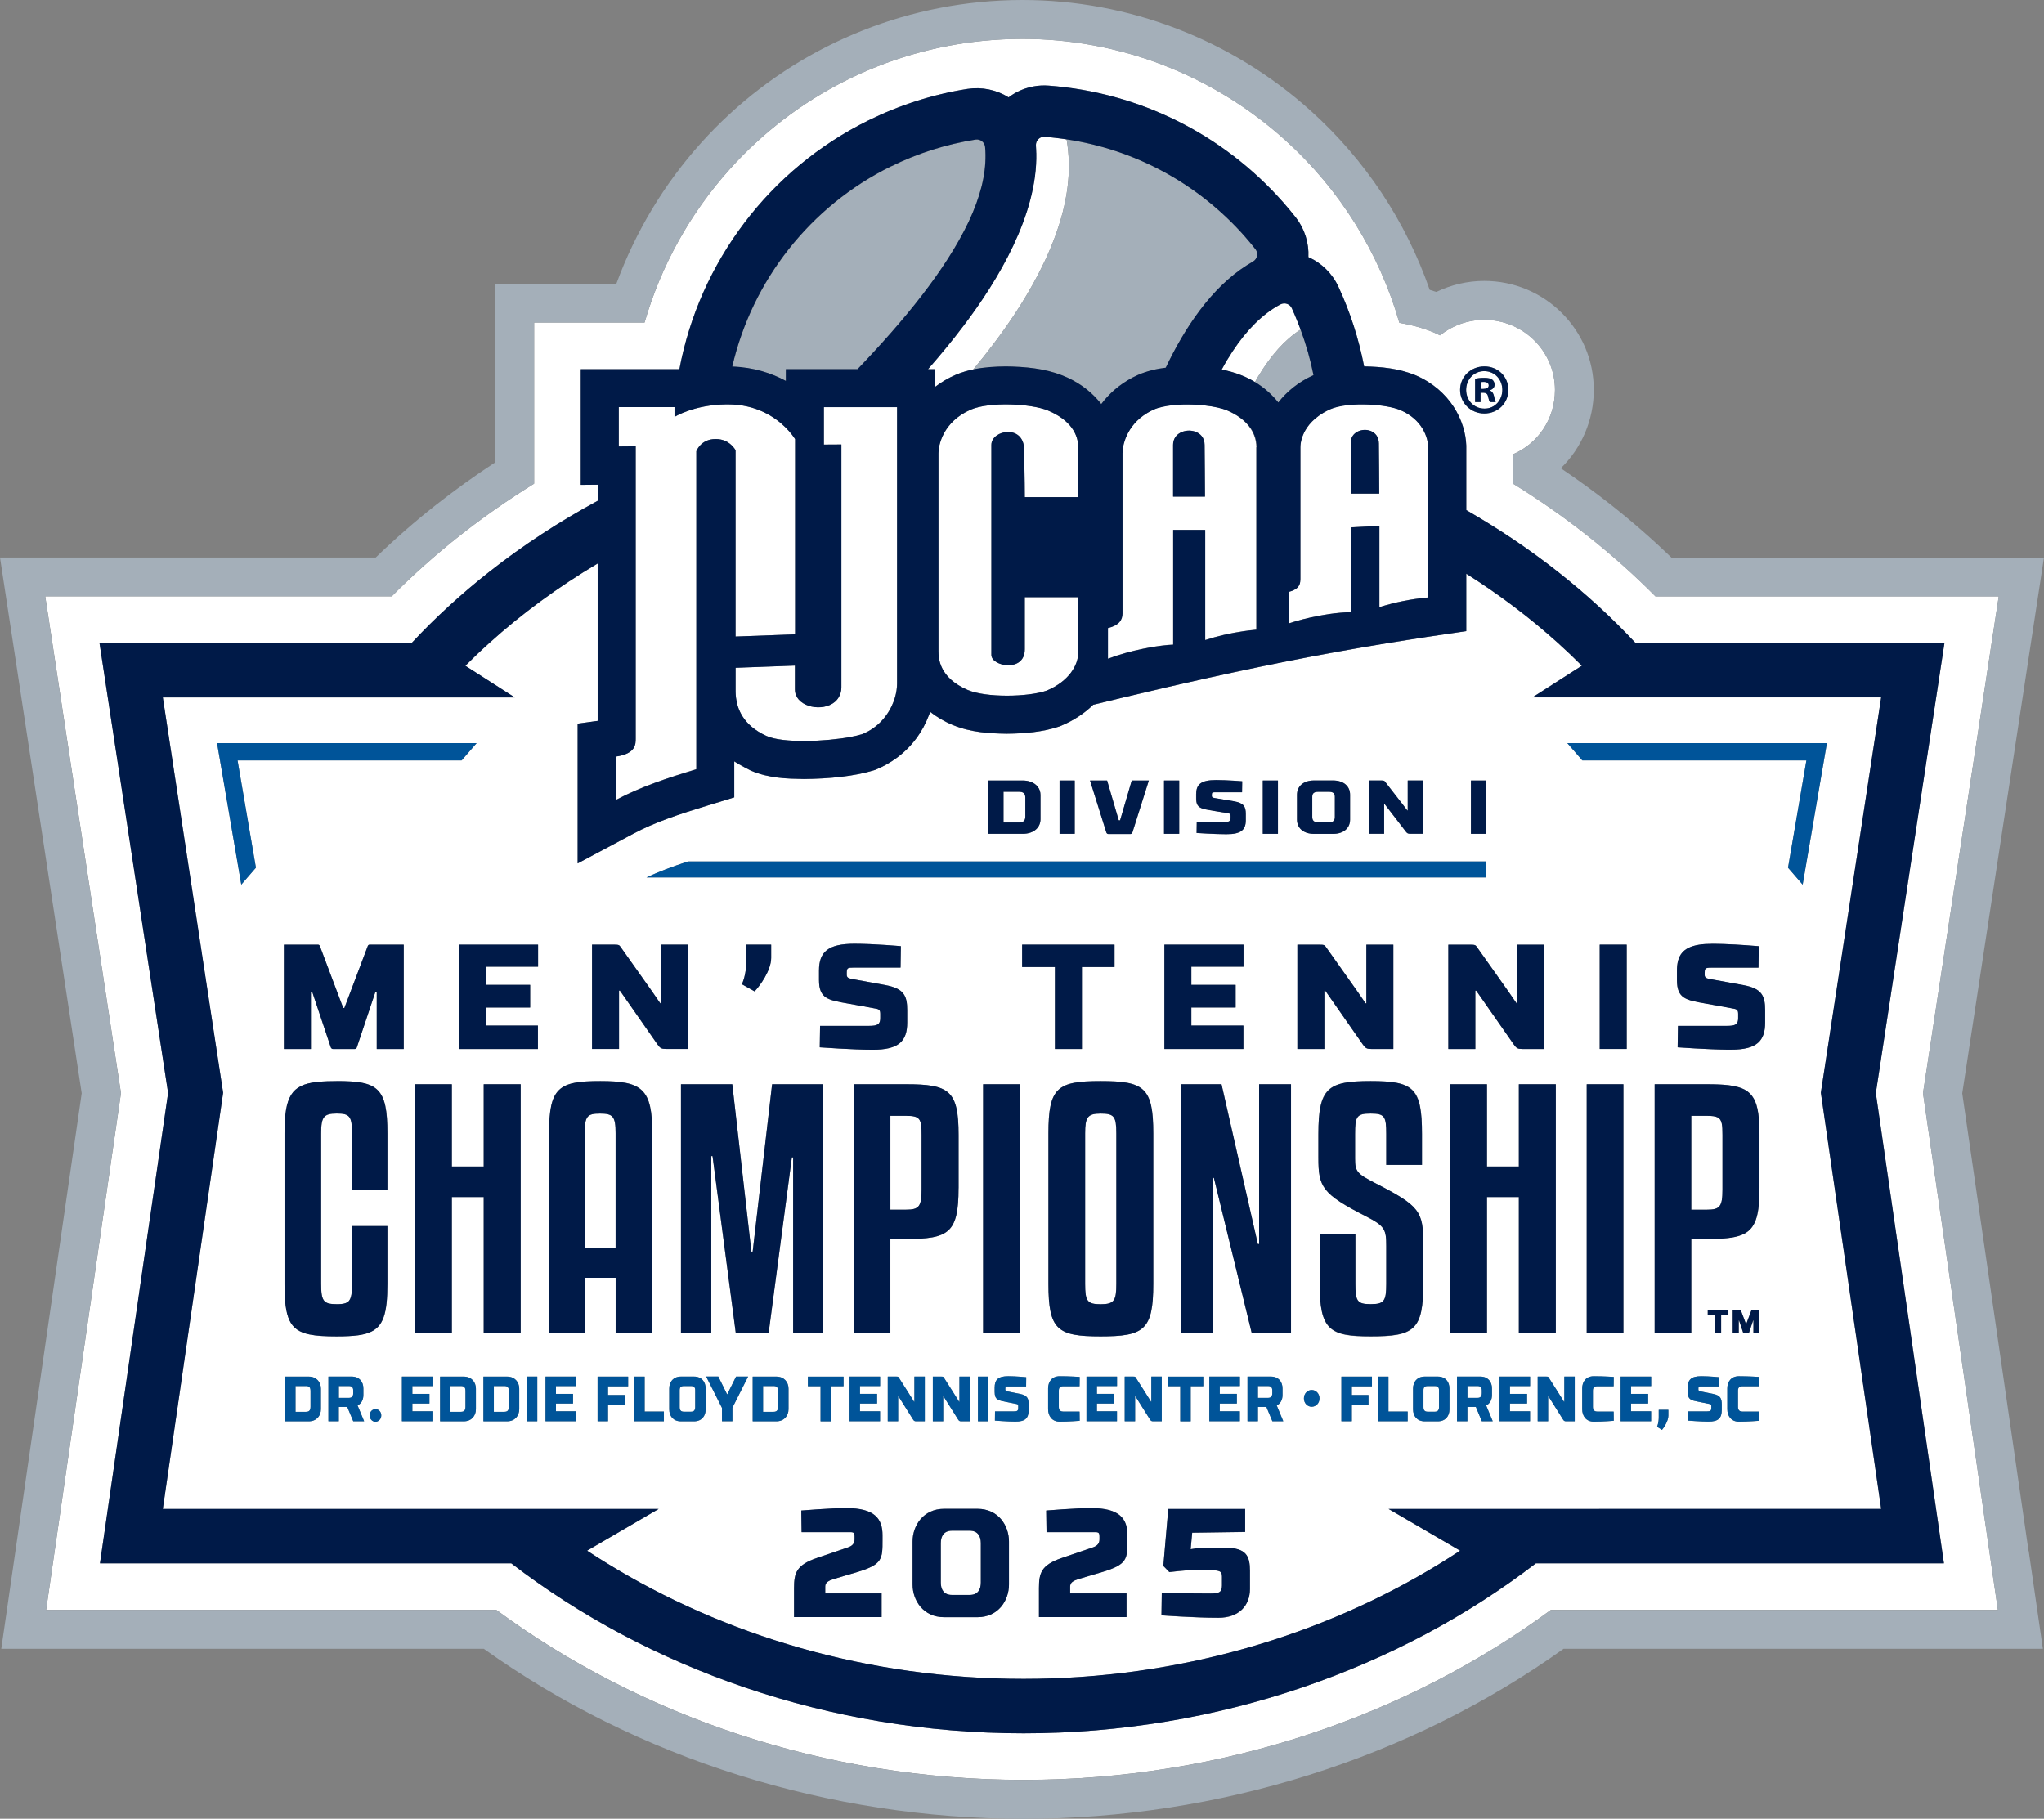 <?xml version="1.0" encoding="UTF-8"?>
<svg id="Layer_2" xmlns="http://www.w3.org/2000/svg" viewBox="0 0 384.01 341.72">
  <rect x="0" y="0" width="384.01" height="341.72" fill="#808080" stroke="none"/>
  <defs>
    <style>
      .cls-1 {
        fill: #001a48;
      }

      .cls-2 {
        fill: #a4afb9;
      }

      .cls-3 {
        fill: #fff;
      }

      .cls-4 {
        fill: #005499;
      }
    </style>
  </defs>
  <g id="PMS_533">
    <g>
      <g>
        <path class="cls-3" d="M279.69,72.42c0-.4-.3-.67-.94-.67-.27,0-.46.03-.56.05v1.27h.48c.57,0,1.02-.19,1.02-.65Z"/>
        <path class="cls-3" d="M278.88,76.77c1.94.03,3.36-1.56,3.36-3.52s-1.43-3.52-3.39-3.52h-.03c-1.94,0-3.39,1.59-3.39,3.52s1.45,3.52,3.44,3.52ZM277.14,71.15c.4-.08.97-.16,1.69-.16.83,0,1.21.13,1.54.35.24.19.43.54.43.94,0,.51-.38.89-.91,1.05v.05c.43.13.67.48.81,1.08.13.67.22.94.32,1.08h-1.1c-.13-.16-.21-.54-.35-1.05-.08-.48-.35-.7-.92-.7h-.48v1.75h-1.02v-4.39Z"/>
        <path class="cls-3" d="M372.2,280.79l-10.92-75.4,10.9-71.5,1.79-11.76,1.54-10.08h-64.49c-3.96-4-8.25-7.84-12.87-11.47-4.43-3.49-9.07-6.73-13.91-9.72v-5.5c4.69-2.02,7.9-6.61,7.9-12.1,0-7.26-5.94-13.17-13.28-13.17-3.15,0-6.05,1.1-8.33,2.92-.37-.18-.74-.37-1.12-.53l-.08-.04-.08-.03c-2.16-.88-4.3-1.41-6.34-1.76-3.79-13.17-11.19-25.08-21.51-34.38-13.58-12.23-31.1-18.97-49.33-18.97-2.46,0-4.95.13-7.38.37-18.33,1.83-35.21,10.37-47.52,24.04-7.55,8.38-13,18.27-16.07,28.89h-20.75v30.27c-4.83,2.99-9.46,6.22-13.88,9.7-4.61,3.64-8.91,7.47-12.87,11.47H8.5l1.54,10.08,1.79,11.76,10.9,71.5-10.92,75.4-1.69,11.68-1.45,10.02h84.58c26.83,19.79,61.62,31.94,99.06,31.94s72.23-12.15,99.06-31.94h83.98l-1.46-10.02-1.69-11.68ZM278.86,68.84h.03c2.53,0,4.49,1.96,4.49,4.41s-1.96,4.44-4.52,4.44-4.55-1.94-4.55-4.44,2.02-4.41,4.55-4.41ZM353.41,293.73h-64.86c-25.65,19.72-59.61,31.94-96.25,31.94s-70.6-12.22-96.25-31.94H18.78l1.69-11.68,11.11-76.69-11.1-72.79-1.79-11.76h58.65c4.38-4.7,9.23-9.16,14.55-13.35,6.34-5,13.17-9.46,20.4-13.37v-3.02l-3.18.03v-21.73h18.53c3.77-20.1,16.87-37.57,35.53-46.76,5.89-2.9,12.15-4.89,18.62-5.91,2.69-.41,5.43.17,7.7,1.59.55-.42,1.14-.78,1.74-1.08,1.81-.89,3.82-1.28,5.83-1.12,17.01,1.3,32.62,9.06,43.96,21.86.83.94,1.64,1.92,2.42,2.9,1.66,2.13,2.5,4.79,2.37,7.46,2.46,1.08,4.48,3.06,5.63,5.54,2.22,4.77,3.84,9.81,4.84,14.99,3.3.06,6.55.39,9.66,1.66,6.5,2.8,9.37,8.55,9.53,13.21v.05s0,12.08,0,12.08c6.07,3.48,11.84,7.35,17.25,11.62,5.32,4.19,10.17,8.65,14.55,13.35h58.04l-1.79,11.76-11.1,72.79,11.11,76.69,1.69,11.68h-11.81Z"/>
        <path class="cls-3" d="M230.56,67.6c-.35.59-.69,1.21-1.03,1.83,1.3.26,2.58.62,3.83,1.13.86.35,1.67.77,2.42,1.22.18-.32.35-.65.54-.96,2.45-4.07,5.04-6.96,7.9-8.82.04-.03.08-.05.13-.08,0,0,0,0,0,0-.2-.53-.4-1.06-.62-1.59-.33-.81-.66-1.62-1.03-2.42-.18-.39-.51-.68-.91-.82-.39-.13-.81-.1-1.18.08-.01,0-.03.01-.04.02-.45.24-.89.5-1.31.77-3.19,2.09-6.03,5.24-8.68,9.64Z"/>
        <path class="cls-3" d="M174.35,69.37h1.31v3.33c1.14-.87,2.44-1.66,3.93-2.3,1.1-.45,2.19-.77,3.27-1,1.32-1.59,2.61-3.21,3.85-4.86,6.58-8.68,14.37-21.61,14.09-33.9-.02-1.51-.17-3-.42-4.45,0,0,0,0-.01,0-.64-.1-1.27-.19-1.91-.26-.72-.09-1.44-.16-2.17-.22-.28-.02-.56.03-.81.15-.15.07-.28.17-.4.29-.32.32-.49.76-.46,1.21.03.47.05.94.06,1.4.26,11.59-7.24,23.98-13.58,32.34-2.14,2.84-4.43,5.61-6.76,8.27Z"/>
        <path class="cls-3" d="M170.21,209.64h-2.93v17.64h2.93c2.45,0,2.93-.59,2.93-3.79v-10.24c0-3.02-.24-3.61-2.93-3.61Z"/>
        <path class="cls-3" d="M112.73,209.23c-2.45,0-2.87.53-2.87,3.73v21.55h5.81v-21.55c0-3.2-.48-3.73-2.93-3.73Z"/>
        <path class="cls-3" d="M323.61,223.5v-10.24c0-.92-.02-1.61-.13-2.13-.24-1.19-.93-1.48-2.8-1.48h-2.93v17.64h2.93c2.45,0,2.93-.59,2.93-3.79Z"/>
        <path class="cls-3" d="M206.79,209.23c-2.51,0-2.93.71-2.93,3.73v28.24c0,3.26.42,3.85,2.93,3.85s2.93-.71,2.93-3.85v-28.24c0-3.2-.42-3.73-2.93-3.73Z"/>
        <path class="cls-3" d="M247.67,154.51h1.98c.82,0,1.13-.37,1.13-1v-3.82c0-.63-.31-.93-1.13-.93h-1.98c-.82,0-1.13.3-1.13.93v3.82c0,.63.31,1,1.13,1Z"/>
        <path class="cls-3" d="M192.63,153.43v-3.56c0-.83-.42-1.1-1.24-1.1h-2.86v5.78h2.86c.82,0,1.24-.29,1.24-1.12Z"/>
        <path class="cls-3" d="M130.82,131.03v-46.25s.82-2.3,3.63-2.3c.68,0,1.25.13,1.73.33.37.15.67.35.93.55.75.58,1.08,1.22,1.08,1.22v35.01l.63-.02,10.56-.39v-36.67s-.2-.33-.58-.83c-.3-.39-.72-.89-1.28-1.43-1.93-1.89-5.41-4.28-10.77-4.28-.11,0-.22,0-.33,0-6.1.08-9.7,2.36-9.7,2.36v-1.84h-10.47v7.39l3.18-.03v54.87c0,1.06.07,2.9-3.76,3.43v8.15c4.68-2.49,9.75-4.15,15.15-5.79v-13.5Z"/>
        <path class="cls-3" d="M244.56,82.41c-.19.65-.25,1.21-.25,1.6v24.79c0,.18-.01.35-.04.51-.12.82-.59,1.47-2.16,1.89v5.92c1.83-.6,3.71-1.07,5.64-1.43,1.31-.24,2.63-.45,3.97-.57.69-.07,1.37-.1,2.05-.13v-15.91l1.29-.07,3.78-.2.31-.02v.16c0,.86,0,2.76,0,5.03,0,3.3,0,7.35,0,10.08,2.88-.9,5.87-1.51,8.97-1.8.07,0,.15,0,.22-.02v-27.97c0-2.2-1.23-5.5-5.21-7.21-1.33-.57-3.54-.95-5.86-1.06-2.76-.13-5.66.12-7.39.89-.82.37-1.52.78-2.12,1.22-1.93,1.39-2.82,3.01-3.19,4.29ZM253.77,85.6v-2.41c0-1.99,2.16-2.8,3.72-2.21.87.33,1.56,1.1,1.56,2.36,0,.47.02,1.77.04,4.4.01,1.32.02,2.97.03,5.03h-5.36v-7.16Z"/>
        <path class="cls-3" d="M186.25,114.64v-31.05c0-2.83,6.16-3.95,6.16.95,0,.07,0,.15,0,.24,0,1.04.07,3.38.1,6.02,0,.85.02,1.72.02,2.6h10.04v-9.37c0-2.33-1.34-5.08-5.7-6.9-3.17-1.32-11-1.68-14.47-.17-5.26,2.28-6.09,6.72-6.09,8.19v37.16c0,1.47.19,5.04,5.46,7.31,3.47,1.5,11.39,1.36,14.89.13,4.19-1.77,5.91-4.79,5.91-7.12v-10.43h-10.04v9.8c0,4.41-6.28,3.21-6.28,1.07v-8.43Z"/>
        <path class="cls-3" d="M143.39,125.27l-5.21.19v3.79c0,.39-.01,1.01.07,1.77.24,2.1,1.29,5.23,5.74,7.25,3.08,1.4,11.16,1.07,15.82.18.84-.16,1.58-.33,2.15-.52,3.05-1.21,5-3.67,5.92-6.15.1-.25.18-.51.25-.76.26-.89.39-1.76.39-2.56v-51.96h-13.75v7.03l3.29-.02v45.61c0,.76-.2,1.38-.51,1.9-1.56,2.62-6.36,2.35-7.81,0-.26-.43-.42-.92-.42-1.48v-4.49l-5.94.22Z"/>
        <path class="cls-3" d="M232.62,78.23c-.59-.39-1.26-.76-2.04-1.1-1.02-.44-2.53-.77-4.23-.96-2.67-.3-5.77-.26-8.05.27-.6.14-1.14.31-1.6.51-.45.2-.85.43-1.24.66-3.94,2.39-4.61,6.19-4.61,7.53v30.12c0,1.13-.56,2.2-2.73,2.73v5.77c2.13-.8,4.35-1.42,6.62-1.88,1.53-.31,3.08-.57,4.67-.71.33-.03.65-.04.97-.06v-21.56h6.01c0,.88,0,2.7,0,4.94,0,5.21,0,12.66,0,15.76,2.31-.75,4.71-1.31,7.17-1.66.74-.11,1.49-.2,2.24-.27.07,0,.14,0,.21-.02v-34.29c0-1.45-.5-3.06-1.89-4.51-.43-.45-.94-.88-1.54-1.28ZM222.29,93.31h-1.9v-9.72c0-2.22,2.35-3.08,4.09-2.51,1.02.34,1.83,1.17,1.83,2.51,0,.49.02,1.94.04,4.66.01,1.36.02,3.02.03,5.06h-4.09Z"/>
        <g>
          <path class="cls-3" d="M238.25,260.42h-1.92v2.22h1.92c.56,0,.78-.34.78-.88v-.5c0-.54-.22-.84-.78-.84Z"/>
          <path class="cls-3" d="M269.57,260.42h-1.36c-.56,0-.78.25-.78.78v3.2c0,.53.22.84.78.84h1.36c.56,0,.78-.31.78-.84v-3.2c0-.53-.22-.78-.78-.78Z"/>
          <path class="cls-3" d="M277.61,260.42h-1.92v2.22h1.92c.56,0,.78-.34.78-.88v-.5c0-.54-.22-.84-.78-.84Z"/>
          <path class="cls-3" d="M94.75,260.42h-1.97v4.84h1.97c.56,0,.85-.24.85-.94v-2.99c0-.7-.29-.92-.85-.92Z"/>
          <path class="cls-3" d="M86.6,260.42h-1.97v4.84h1.97c.56,0,.85-.24.85-.94v-2.99c0-.7-.29-.92-.85-.92Z"/>
          <path class="cls-3" d="M57.49,260.42h-1.97v4.84h1.97c.56,0,.85-.24.85-.94v-2.99c0-.7-.29-.92-.85-.92Z"/>
          <path class="cls-3" d="M65.59,260.42h-1.92v2.22h1.92c.56,0,.78-.34.78-.88v-.5c0-.54-.22-.84-.78-.84Z"/>
          <path class="cls-3" d="M182.18,287.6h-3.34c-1.51,0-2.09,1.04-2.09,2.32v7.43c0,1.31.58,2.32,2.09,2.32h3.34c1.51,0,2.09-1.01,2.09-2.32v-7.43c0-1.28-.58-2.32-2.09-2.32Z"/>
          <path class="cls-3" d="M353.41,131.03h-65.51l7.74-4.96,1.54-.98c-1.45-1.46-2.95-2.88-4.49-4.27-5.23-4.74-11-9.09-17.23-13.02v10.79c-2.52.36-4.97.72-7.4,1.09-2.44.37-4.85.75-7.24,1.14-6.51,1.07-12.87,2.22-19.45,3.52-6.18,1.23-12.57,2.6-19.44,4.17-.87.2-1.75.4-2.63.6-2.56.59-5.2,1.21-7.92,1.86-.09.02-.17.04-.26.06-1.88.45-3.79.91-5.75,1.39-1.5,1.5-3.61,2.93-5.91,3.89l-.18.08-.16.06-.15.06c-3.06,1.02-6.38,1.32-9.84,1.35-3.34-.05-6.78-.26-10.11-1.63-.79-.32-1.53-.69-2.22-1.09-.74-.43-1.42-.9-2.05-1.39-.08.24-.18.47-.27.71-1.14,3-3.15,5.87-6.15,8.04-1.11.8-2.36,1.51-3.75,2.09l-.23.09-.13.04-.07.02c-3.59,1.11-8.31,1.59-13.16,1.63-3.23-.06-6.49-.13-9.88-1.55,0,0-2.22-1.11-3.17-1.77v6.77l-3.75,1.15-1.31.4c-5.32,1.61-9.95,3.16-13.87,5.26l-10.49,5.6v-26.26l3.76-.52v-4.4s0-8.94,0-8.94v-11.76s0-4.47,0-4.47c-7.43,4.42-14.27,9.42-20.37,14.95-1.54,1.39-3.04,2.82-4.49,4.27l1.54.98,7.74,4.96H30.59l11.33,74.29-11.33,78.19h93.15l-9.83,5.73-3.62,2.11c1.23.81,2.49,1.6,3.75,2.38,21.96,13.51,49.01,21.71,78.26,21.71s56.29-8.2,78.26-21.71c1.27-.78,2.52-1.57,3.75-2.38l-3.62-2.11-9.83-5.73h92.55l-11.33-78.19,11.33-74.29ZM285.07,188.52v-11.03h5.07v19.6h-4.14c-.84,0-1.09-.14-1.57-.81l-7.08-10.14h-.17v10.95h-5.07v-19.6h4.06c1.09,0,1.06.11,1.37.53.17.28,6.47,9.07,7.39,10.5h.14ZM276.35,146.65h2.85v10.01h-2.85v-10.01ZM257.2,146.65h2.28c.61,0,.6.06.77.27.09.14,3.63,4.63,4.15,5.36h.08v-5.63h2.85v10.01h-2.33c-.47,0-.61-.07-.88-.41l-3.98-5.17h-.09v5.59h-2.85v-10.01ZM243.67,149.31c0-1.49,1.1-2.67,3.21-2.67h3.55c2.12,0,3.21,1.19,3.21,2.67v4.69c0,1.49-1.09,2.67-3.21,2.67h-3.55c-2.11,0-3.21-1.19-3.21-2.67v-4.69ZM237.24,146.65h2.85v10.01h-2.85v-10.01ZM224.73,149.14c0-1.79.94-2.57,3.73-2.57,2.12,0,4.91.23,4.91.23l-.03,2.06h-4.99c-.58,0-.69.03-.69.5v.19c0,.27.17.34.6.41,0,0,3.16.53,3.52.59,1.89.33,2.26.99,2.26,2.39v1.2c0,1.77-.88,2.62-3.67,2.6-2.12,0-5.57-.23-5.57-.23l.03-2.06h5.17c.88,0,1.18-.14,1.18-.74v-.43c0-.21-.05-.41-.41-.47-.38-.07-2.77-.46-3.02-.5-2.06-.33-3.04-.46-3.04-2.24v-.92ZM218.69,146.65h2.85v10.01h-2.85v-10.01ZM208,146.65l2.19,7.48h.25l2.19-7.48h3.21s-2.79,8.79-3.04,9.62c-.11.36-.25.43-.47.43h-4.04c-.22,0-.38-.07-.47-.43-.25-.83-3.02-9.62-3.02-9.62h3.21ZM199.06,146.65h2.85v10.01h-2.85v-10.01ZM185.68,146.65h6.46c.51,0,.96.07,1.35.2,1.27.4,1.98,1.37,1.98,2.5v4.59c0,1.49-1.21,2.72-3.33,2.72h-6.46v-10.01ZM129.24,161.86h149.96v3H121.45c2.37-1.11,4.96-2.07,7.79-3ZM232.14,185.04v4.26h-8.32v3.39h9.77v4.4h-14.84v-19.6h14.87v4.14h-9.8v3.42h8.32ZM219.37,260.45v-1.8h6.7v1.8h-2.37v6.6h-1.96v-6.6h-2.38ZM209.29,261.88v1.82h-3.21v1.45h3.77v1.88h-5.73v-8.4h5.74v1.78h-3.78v1.46h3.21ZM206.79,251.08c-8.14,0-9.82-1.18-9.82-9.89v-28.24c0-8.64,1.68-9.83,9.82-9.83s9.88,1.18,9.88,9.83v28.24c0,8.7-1.74,9.89-9.88,9.89ZM199.72,265.22h3.1l.02,1.73s-1.99.17-3.75.17c-1.46,0-2.18-1.09-2.18-2.34v-3.92c0-1.25.72-2.28,2.18-2.28,1.87,0,3.75.13,3.75.13l-.02,1.75h-3.1c-.56,0-.8.28-.8.81v3.08c0,.53.24.86.8.86ZM192.03,181.69v-4.2h17.36v4.2h-6.13v15.4h-5.07v-15.4h-6.16ZM184.7,250.49v-46.77h6.89v46.77h-6.89ZM185.69,258.65v8.4h-1.96v-8.4h1.96ZM164.77,261.88v1.82h-3.21v1.45h3.77v1.88h-5.73v-8.4h5.74v1.78h-3.78v1.46h3.21ZM151.78,260.45v-1.8h6.7v1.8h-2.37v6.6h-1.95v-6.6h-2.38ZM164.65,189.53c-.67-.14-4.93-.9-5.38-.98-3.67-.64-5.4-.9-5.4-4.4v-1.79c0-3.5,1.68-5.04,6.64-5.04,3.78,0,8.74.45,8.74.45l-.06,4.03h-8.88c-1.04,0-1.23.06-1.23.98v.36c0,.53.31.67,1.06.81,0,0,5.63,1.04,6.27,1.15,3.36.64,4.03,1.93,4.03,4.68v2.35c0,3.47-1.57,5.12-6.52,5.1-3.78,0-9.91-.45-9.91-.45l.06-4.03h9.21c1.57,0,2.1-.28,2.1-1.46v-.84c0-.42-.08-.81-.73-.92ZM160.39,250.49v-46.77h9.82c8.14,0,9.88,1.19,9.88,9.53v10.01c0,8.41-1.86,9.53-9.88,9.53h-2.93v17.7h-6.88ZM175.25,258.65h1.57c.42,0,.41.05.53.23.06.12,2.5,3.89,2.85,4.5h.05v-4.73h1.96v8.4h-1.6c-.32,0-.42-.06-.61-.35l-2.73-4.34h-.06v4.69h-1.95v-8.4ZM144.88,177.48v2.49c0,2.35-2.1,5.24-3.11,6.3l-2.38-1.34c.11-.31.81-1.79.81-4.2v-3.25h4.68ZM45.33,166.21l-4.55-26.58h48.76l-2.81,3.24h-42.1l3.45,20.16-2.75,3.17ZM53.34,180.84v-3.36h6.41c.28,0,.34.25.34.25l.38,1,2.34,6.21,1.67,4.43h.22l4.4-11.65s.06-.25.34-.25h6.41v19.6h-5.07v-10.64h-.28l-3.44,10.28s-.08.36-.42.36h-4.06c-.36,0-.45-.36-.45-.36l-1.29-3.86-1.48-4.41-.67-2.01h-.28v10.64h-5.07v-16.24ZM60.29,264.76c0,1.25-.83,2.28-2.29,2.28h-4.44v-8.4h4.44c1.46,0,2.29,1.02,2.29,2.27v3.85ZM66.37,267.04l-1.12-2.69h-1.59v2.69h-1.96v-8.4h4.37c1.46,0,2.2.98,2.2,2.23v1.23c0,.9-.37,1.61-1.09,1.96l1.23,2.97h-2.05ZM70.54,267.12c-.6,0-1.09-.52-1.09-1.19s.49-1.18,1.09-1.18,1.09.5,1.09,1.18-.49,1.19-1.09,1.19ZM72.79,223.55h-6.65v-10.6c0-3.2-.42-3.73-2.87-3.73-1.24,0-1.97.18-2.39.71-.43.55-.54,1.49-.54,3.02v28.24c0,3.26.42,3.85,2.93,3.85.12,0,.22,0,.33,0,1.59-.04,2.22-.42,2.44-1.86.08-.51.1-1.16.1-1.98v-10.83h6.65v10.83c0,5.67-.78,8.14-3.44,9.18-.59.23-1.27.39-2.05.5-1.12.15-2.44.21-4.02.21-2.15,0-3.84-.09-5.17-.37-3.73-.78-4.65-3.11-4.65-9.52v-28.24c0-6.98,1.31-9.11,6.02-9.66.11-.01.24-.02.36-.03,1-.1,2.13-.14,3.44-.14,7.72,0,9.52,1.18,9.52,9.83v10.6ZM81.25,260.42h-3.78v1.46h3.21v1.82h-3.21v1.45h3.77v1.88h-5.73v-8.4h5.74v1.78ZM89.41,264.76c0,1.25-.83,2.28-2.29,2.28h-4.44v-8.4h4.44c1.46,0,2.29,1.02,2.29,2.27v3.85ZM97.55,264.76c0,1.25-.83,2.28-2.29,2.28h-4.44v-8.4h4.44c1.46,0,2.29,1.02,2.29,2.27v3.85ZM97.82,250.49h-6.95v-25.58h-5.99v25.58h-6.89v-46.77h6.89v15.45h5.99v-15.45h6.95v46.77ZM100.94,267.04h-1.95v-8.4h1.95v8.4ZM101.09,181.63h-9.8v3.42h8.32v4.26h-8.32v3.39h9.77v4.4h-14.84v-19.6h14.87v4.14ZM108.22,260.42h-3.78v1.46h3.21v1.82h-3.21v1.45h3.77v1.88h-5.73v-8.4h5.74v1.78ZM109.86,250.49h-6.7v-37.54c0-8.64,1.8-9.83,9.64-9.83s9.76,1.42,9.76,9.83v37.54h-6.88v-10.42h-5.81v10.42ZM118.01,260.47h-3.78v1.63h3.13v1.82h-3.13v3.12h-1.96v-8.4h5.74v1.82ZM124.72,267.04h-5.56v-8.4h1.96v6.56h3.61v1.83ZM123.54,196.27l-7.08-10.14h-.17v10.95h-5.07v-19.6h4.06c1.09,0,1.06.11,1.37.53.17.28,6.47,9.07,7.39,10.5h.14v-11.03h5.07v19.6h-4.14c-.84,0-1.09-.14-1.57-.81ZM132.58,264.81c0,1.25-.75,2.24-2.2,2.24h-2.44c-1.45,0-2.2-1-2.2-2.24v-3.93c0-1.25.76-2.24,2.2-2.24h2.44c1.46,0,2.2,1,2.2,2.24v3.93ZM137.6,264.51v2.53h-1.96v-2.51l-2.97-5.89h2.28l1.66,3.36,1.67-3.36h2.26l-2.95,5.86ZM148.14,264.76c0,1.25-.83,2.28-2.29,2.28h-4.44v-8.4h4.44c1.46,0,2.29,1.02,2.29,2.27v3.85ZM148.77,217.46l-4.37,33.04h-6.17l-4.37-33.27h-.24v33.27h-5.69v-46.77h9.64l3.59,31.44h.24l3.65-31.44h9.58v46.77h-5.63v-33.04h-.24ZM165.8,289.32c0,3.54.03,4.61-4.7,6.03-.32.12-4.55,1.3-5.19,1.59-.52.26-.87.55-.87,1.16v1.28h10.59v4.44h-16.45v-5.45c0-2.84.44-4.32,4.24-5.63l6.03-2.06c.87-.32,1.1-.87,1.1-1.48v-.46c0-.96-.23-.87-1.51-.87h-8.44l-.06-4.06s5.54-.46,8.44-.46c5.31,0,6.82,1.97,6.82,5.08v.9ZM168.73,262.35v4.69h-1.95v-8.4h1.57c.42,0,.41.05.53.23.06.12,2.5,3.89,2.85,4.5h.05v-4.73h1.96v8.4h-1.6c-.32,0-.42-.06-.61-.35l-2.73-4.34h-.06ZM189.55,297.7c0,3.02-2,6.15-5.92,6.15h-6.27c-3.89,0-5.92-3.13-5.92-6.15v-8.06c0-3.02,2.03-6.15,5.92-6.15h6.27c3.92,0,5.92,3.13,5.92,6.15v8.06ZM193.25,264.92c0,1.49-.6,2.2-2.52,2.18-1.46,0-3.82-.19-3.82-.19l.02-1.73h3.55c.61,0,.81-.12.81-.62v-.36c0-.18-.03-.35-.28-.4-.26-.06-1.9-.38-2.07-.42-1.41-.28-2.08-.38-2.08-1.88v-.77c0-1.5.65-2.16,2.56-2.16,1.46,0,3.37.19,3.37.19l-.02,1.73h-3.42c-.4,0-.48.02-.48.42v.16c0,.23.12.29.41.35,0,0,2.17.44,2.42.49,1.3.28,1.56.83,1.56,2v1.01ZM211.82,289.32c0,3.54.03,4.61-4.7,6.03-.32.12-4.55,1.3-5.19,1.59-.52.26-.87.55-.87,1.16v1.28h10.59v4.44h-16.45v-5.45c0-2.84.44-4.32,4.24-5.63l6.03-2.06c.87-.32,1.1-.87,1.1-1.48v-.46c0-.96-.23-.87-1.51-.87h-8.44l-.06-4.06s5.54-.46,8.44-.46c5.31,0,6.82,1.97,6.82,5.08v.9ZM216.05,266.69l-2.73-4.34h-.06v4.69h-1.95v-8.4h1.57c.42,0,.41.05.53.23.06.12,2.5,3.89,2.85,4.5h.05v-4.73h1.96v8.4h-1.6c-.32,0-.42-.06-.61-.35ZM234.82,298.6c0,3.02-2,5.37-5.92,5.37-4.61,0-10.7-.46-10.7-.46l.06-4.15s8.06.06,9.22.06c1.51,0,2.09-.23,2.09-1.51v-1.65c0-1.07-.38-1.25-2.87-1.25h-2.52c-1.42,0-4.5.38-4.5.38l-1.13-1.16c.14-1.51.93-10.7.93-10.7h14.45v4.32l-9.95.14-.29,3.1s1.54-.26,2.41-.26h4.12c3.92,0,4.61,1.54,4.61,4.35v3.42ZM232.37,261.88v1.82h-3.21v1.45h3.77v1.88h-5.73v-8.4h5.74v1.78h-3.78v1.46h3.21ZM239.04,267.04l-1.12-2.69h-1.59v2.69h-1.96v-8.4h4.38c1.46,0,2.2.98,2.2,2.23v1.23c0,.9-.37,1.61-1.09,1.96l1.23,2.97h-2.05ZM242.54,250.49h-7.36l-7.12-29.19h-.24v29.19h-5.93v-46.77h7.6l6.83,30.02h.24v-30.02h5.99v46.77ZM243.74,177.48h4.06c1.09,0,1.06.11,1.37.53.17.28,6.47,9.07,7.39,10.5h.14v-11.03h5.07v19.6h-4.14c-.84,0-1.09-.14-1.57-.81l-7.08-10.14h-.17v10.95h-5.07v-19.6ZM246.43,264.31c-.81,0-1.46-.68-1.46-1.57s.65-1.58,1.46-1.58,1.47.68,1.47,1.58-.67,1.57-1.47,1.57ZM247.93,241.2v-9.29h6.71v9.29c0,3.26.36,3.85,2.87,3.85s2.93-.59,2.93-3.85v-7.04c0-3.14-.24-3.79-3.83-5.62-8.26-4.2-8.92-5.56-8.92-10.95v-4.5c0-8.7,1.62-9.95,9.82-9.95s9.64,1.24,9.64,9.95v5.8h-6.71v-5.8c0-3.32-.3-3.85-2.93-3.85s-2.93.53-2.93,3.85v4.62c0,2.43.36,2.84,3.83,4.62,8.32,4.26,8.98,5.27,8.98,11.37v7.52c0,8.7-1.68,9.89-9.88,9.89-7.72,0-9.58-1.18-9.58-9.89ZM257.75,260.47h-3.78v1.63h3.13v1.82h-3.13v3.12h-1.96v-8.4h5.74v1.82ZM264.45,267.04h-5.56v-8.4h1.96v6.56h3.61v1.83ZM272.32,264.81c0,1.25-.75,2.24-2.2,2.24h-2.44c-1.45,0-2.2-1-2.2-2.24v-3.93c0-1.25.76-2.24,2.2-2.24h2.44c1.46,0,2.2,1,2.2,2.24v3.93ZM272.48,203.72h6.88v15.45h5.99v-15.45h6.95v46.77h-6.95v-25.58h-5.99v25.58h-6.88v-46.77ZM278.4,267.04l-1.12-2.69h-1.59v2.69h-1.96v-8.4h4.37c1.46,0,2.2.98,2.2,2.23v1.23c0,.9-.37,1.61-1.09,1.96l1.23,2.97h-2.05ZM287.46,260.42h-3.78v1.46h3.21v1.82h-3.21v1.45h3.77v1.88h-5.73v-8.4h5.74v1.78ZM295.85,267.04h-1.6c-.32,0-.42-.06-.61-.35l-2.73-4.34h-.06v4.69h-1.96v-8.4h1.57c.42,0,.41.05.53.23.06.12,2.5,3.89,2.85,4.5h.05v-4.73h1.96v8.4ZM300.06,265.22h3.1l.02,1.73s-1.99.17-3.75.17c-1.46,0-2.18-1.09-2.18-2.34v-3.92c0-1.25.72-2.28,2.18-2.28,1.87,0,3.75.13,3.75.13l-.02,1.75h-3.1c-.56,0-.8.28-.8.81v3.08c0,.53.24.86.8.86ZM304.99,203.72v46.77h-6.89v-46.77h6.89ZM300.54,197.09v-19.6h5.07v19.6h-5.07ZM310.2,260.42h-3.78v1.46h3.21v1.82h-3.21v1.45h3.77v1.88h-5.73v-8.4h5.74v1.78ZM313.44,265.96c0,1.01-.81,2.24-1.2,2.7l-.92-.58c.04-.13.31-.77.31-1.8v-1.39h1.8v1.07ZM323.46,264.92c0,1.49-.6,2.2-2.52,2.18-1.46,0-3.82-.19-3.82-.19l.02-1.73h3.55c.61,0,.81-.12.81-.62v-.36c0-.18-.03-.35-.28-.4-.26-.06-1.9-.38-2.07-.42-1.42-.28-2.08-.38-2.08-1.88v-.77c0-1.5.65-2.16,2.56-2.16,1.46,0,3.37.19,3.37.19l-.02,1.73h-3.42c-.4,0-.48.02-.48.42v.16c0,.23.12.29.41.35,0,0,2.17.44,2.42.49,1.3.28,1.56.83,1.56,2v1.01ZM320.84,247.05v-.94h3.88v.94h-1.37v3.44h-1.13v-3.44h-1.38ZM327.32,265.22h3.1l.02,1.73s-1.99.17-3.75.17c-1.46,0-2.18-1.09-2.18-2.34v-3.92c0-1.25.72-2.28,2.18-2.28,1.87,0,3.75.13,3.75.13l-.02,1.75h-3.1c-.56,0-.8.28-.8.81v3.08c0,.53.24.86.8.86ZM330.55,250.49h-1.13v-2.38h-.06l-.77,2.3s-.02.08-.09.08h-.91c-.08,0-.1-.08-.1-.08l-.36-1.09-.41-1.21h-.06v2.38h-1.13v-4.38h1.43c.06,0,.08.05.08.05l.68,1.8.3.81h.05l.98-2.6s.01-.05.07-.05h1.43v4.38ZM330.55,223.26c0,.33,0,.63-.01.93-.08,4.35-.8,6.54-2.86,7.62-1.27.66-3.05.91-5.53.96-.47.01-.96.02-1.47.02h-2.93v17.7h-6.88v-46.77h9.82c1.57,0,2.9.05,4.03.18.17.02.32.05.48.07,4.29.64,5.36,2.79,5.36,9.28v10.01ZM331.62,192.13c0,3.43-1.54,5.08-6.36,5.09-.05,0-.1,0-.16,0-.19,0-.39,0-.59,0-3.79-.04-9.33-.44-9.33-.44l.06-4.03h9.21c.36,0,.66-.02.92-.05.86-.12,1.18-.5,1.18-1.4v-.84c0-.42-.08-.81-.73-.92-.1-.02-.29-.06-.53-.1-.59-.11-1.5-.28-2.39-.44-1.15-.21-2.24-.4-2.45-.44-3.67-.64-5.4-.9-5.4-4.4v-1.79c0-2.83,1.1-4.38,4.14-4.87.72-.12,1.55-.17,2.5-.17.71,0,1.47.02,2.23.04,2.82.1,5.64.33,6.33.39.11,0,.17.02.17.02v.47s-.06,3.56-.06,3.56h-8.88c-.3,0-.52,0-.69.04-.43.07-.54.28-.54.94v.36c0,.53.31.67,1.06.81,0,0,.07.01.18.03.51.09,2.04.37,3.46.63,1.23.23,2.36.43,2.63.48,3.36.64,4.03,1.93,4.03,4.68v2.35ZM335.92,163.03l3.45-20.16h-42.1l-2.81-3.24h48.76l-4.55,26.58-2.75-3.17Z"/>
          <path class="cls-3" d="M145.33,260.42h-1.97v4.84h1.97c.56,0,.85-.24.85-.94v-2.99c0-.7-.29-.92-.85-.92Z"/>
          <path class="cls-3" d="M129.83,260.42h-1.36c-.56,0-.78.25-.78.78v3.2c0,.53.22.84.78.84h1.36c.56,0,.78-.31.78-.84v-3.2c0-.53-.22-.78-.78-.78Z"/>
        </g>
      </g>
      <g>
        <path class="cls-2" d="M381.11,291.43l-1.69-11.68-10.77-74.32,10.74-70.43,1.79-11.76,1.54-10.08,1.28-8.4h-69.99c-3.56-3.44-7.37-6.77-11.35-9.91-3.02-2.38-6.17-4.68-9.43-6.87,3.89-3.78,6.2-9.06,6.2-14.73,0-11.29-9.23-20.47-20.58-20.47-3.12,0-6.21.72-9,2.07-.41-.14-.83-.27-1.25-.39-4.48-12.89-12.13-24.44-22.32-33.62C231.35,7.41,212.1,0,192.06,0c-2.69,0-5.42.14-8.11.41-20.15,2.02-38.69,11.4-52.22,26.42-6.93,7.69-12.37,16.76-15.93,26.48h-22.76v33.56c-3.84,2.51-7.56,5.19-11.1,7.97-3.98,3.13-7.79,6.46-11.35,9.91H0l1.28,8.4,1.54,10.08,1.79,11.76,10.74,70.43-10.76,74.32-1.69,11.69-1.45,10.01-1.21,8.35h90.65c28.84,20.61,64.76,31.94,101.43,31.94s72.58-11.32,101.43-31.94h90.05l-1.21-8.35-1.45-10.01ZM291.36,302.49c-26.83,19.79-61.62,31.94-99.06,31.94s-72.23-12.15-99.06-31.94H8.66l1.45-10.02,1.69-11.68,10.92-75.4-10.9-71.5-1.79-11.76-1.54-10.08h65.1c3.96-4,8.25-7.84,12.87-11.47,4.42-3.48,9.05-6.71,13.88-9.7v-30.27h20.75c3.07-10.62,8.52-20.51,16.07-28.89,12.31-13.67,29.18-22.21,47.52-24.04,2.44-.24,4.92-.37,7.38-.37,18.23,0,35.75,6.74,49.33,18.97,10.33,9.3,17.72,21.21,21.51,34.38,2.04.34,4.18.88,6.34,1.76l.08.03.08.04c.38.16.75.35,1.12.53,2.28-1.82,5.18-2.92,8.33-2.92,7.34,0,13.28,5.91,13.28,13.17,0,5.49-3.21,10.09-7.9,12.1v5.5c4.84,2.99,9.49,6.23,13.91,9.72,4.62,3.64,8.91,7.47,12.87,11.47h64.49l-1.54,10.08-1.79,11.76-10.9,71.5,10.92,75.4,1.69,11.68,1.46,10.02h-83.98Z"/>
        <path class="cls-2" d="M147.64,69.37h13.47c8.76-9.15,16.51-18.54,20.87-27.69,2.18-4.65,3.21-8.77,3.17-12.58,0-.5-.03-1-.08-1.5-.04-.42-.26-.81-.6-1.07-.34-.26-.77-.37-1.19-.3-5.5.87-10.84,2.56-15.86,5.03-15.22,7.49-26.1,21.43-29.84,37.62,4.02.14,7.41,1.25,10.07,2.7v-2.2Z"/>
        <path class="cls-2" d="M236.32,70.82c-.18.31-.36.64-.54.96,1.75,1.06,3.22,2.37,4.38,3.84,1.52-1.98,3.71-3.83,6.61-5.14-.58-2.92-1.39-5.78-2.43-8.56-.04.03-.08.05-.13.08-2.86,1.87-5.44,4.76-7.9,8.82Z"/>
        <path class="cls-2" d="M186.72,64.54c-1.24,1.65-2.53,3.27-3.85,4.86,2.07-.44,4.13-.54,6.14-.56,3.66.05,7.24.38,10.55,1.68h0c2.72,1.06,4.98,2.67,6.66,4.58.24.27.46.54.68.82.18-.24.37-.48.57-.72,1.52-1.83,3.61-3.54,6.33-4.76,1.76-.76,3.5-1.15,5.22-1.36,3.57-7.48,8.54-14.97,15.21-19.23.38-.25.78-.49,1.19-.72.39-.23.66-.61.75-1.05.09-.44-.02-.9-.3-1.26-.68-.86-1.37-1.7-2.06-2.47-8.76-9.88-20.51-16.23-33.42-18.17.25,1.45.39,2.94.42,4.45.28,12.29-7.51,25.23-14.09,33.9Z"/>
      </g>
      <g>
        <path class="cls-4" d="M279.2,161.86h-149.96c-2.82.93-5.42,1.89-7.79,3h157.75v-3Z"/>
        <polygon class="cls-4" points="61.23 142.87 72.26 142.87 73.19 142.87 85.92 142.87 86.73 142.87 89.54 139.63 89.15 139.63 75.33 139.63 75 139.63 63.1 139.63 40.78 139.63 45.33 166.21 48.08 163.03 44.63 142.87 61.23 142.87"/>
        <polygon class="cls-4" points="321.51 139.63 309.61 139.63 309.28 139.63 295.46 139.63 294.46 139.63 297.27 142.87 298.69 142.87 311.42 142.87 312.35 142.87 323.38 142.87 339.37 142.87 335.92 163.03 338.67 166.21 343.22 139.63 321.51 139.63"/>
        <g>
          <path class="cls-4" d="M53.56,258.65h4.44c1.46,0,2.29,1.02,2.29,2.27v3.85c0,1.25-.83,2.28-2.29,2.28h-4.44v-8.4ZM58.34,261.34c0-.7-.29-.92-.85-.92h-1.97v4.84h1.97c.56,0,.85-.24.85-.94v-2.99Z"/>
          <path class="cls-4" d="M63.66,267.04h-1.96v-8.4h4.37c1.46,0,2.2.98,2.2,2.23v1.23c0,.9-.37,1.61-1.09,1.96l1.23,2.97h-2.05l-1.12-2.69h-1.59v2.69ZM66.36,261.76v-.5c0-.54-.22-.84-.78-.84h-1.92v2.22h1.92c.56,0,.78-.34.78-.88Z"/>
          <path class="cls-4" d="M70.54,264.76c.61,0,1.09.5,1.09,1.18s-.49,1.19-1.09,1.19-1.09-.52-1.09-1.19.49-1.18,1.09-1.18Z"/>
          <path class="cls-4" d="M75.51,258.65h5.74v1.78h-3.78v1.46h3.21v1.82h-3.21v1.45h3.77v1.88h-5.73v-8.4Z"/>
          <path class="cls-4" d="M82.68,258.65h4.44c1.46,0,2.29,1.02,2.29,2.27v3.85c0,1.25-.83,2.28-2.29,2.28h-4.44v-8.4ZM87.45,261.34c0-.7-.29-.92-.85-.92h-1.97v4.84h1.97c.56,0,.85-.24.85-.94v-2.99Z"/>
          <path class="cls-4" d="M90.82,258.65h4.44c1.46,0,2.29,1.02,2.29,2.27v3.85c0,1.25-.83,2.28-2.29,2.28h-4.44v-8.4ZM95.6,261.34c0-.7-.29-.92-.85-.92h-1.97v4.84h1.97c.56,0,.85-.24.85-.94v-2.99Z"/>
          <path class="cls-4" d="M100.94,267.04h-1.95v-8.4h1.95v8.4Z"/>
          <path class="cls-4" d="M102.49,258.65h5.74v1.78h-3.78v1.46h3.21v1.82h-3.21v1.45h3.77v1.88h-5.73v-8.4Z"/>
          <path class="cls-4" d="M112.27,258.65h5.74v1.82h-3.78v1.63h3.13v1.82h-3.13v3.12h-1.96v-8.4Z"/>
          <path class="cls-4" d="M119.15,258.65h1.96v6.56h3.61v1.83h-5.56v-8.4Z"/>
          <path class="cls-4" d="M125.73,264.81v-3.93c0-1.25.76-2.24,2.2-2.24h2.44c1.46,0,2.2,1,2.2,2.24v3.93c0,1.25-.75,2.24-2.2,2.24h-2.44c-1.45,0-2.2-1-2.2-2.24ZM127.69,261.2v3.2c0,.53.22.84.78.84h1.36c.56,0,.78-.31.78-.84v-3.2c0-.53-.22-.78-.78-.78h-1.36c-.56,0-.78.25-.78.78Z"/>
          <path class="cls-4" d="M136.62,262l1.67-3.36h2.26l-2.95,5.86v2.53h-1.96v-2.51l-2.97-5.89h2.28l1.66,3.36Z"/>
          <path class="cls-4" d="M141.41,258.65h4.44c1.46,0,2.29,1.02,2.29,2.27v3.85c0,1.25-.83,2.28-2.29,2.28h-4.44v-8.4ZM146.18,261.34c0-.7-.29-.92-.85-.92h-1.97v4.84h1.97c.56,0,.85-.24.85-.94v-2.99Z"/>
          <path class="cls-4" d="M158.48,260.45h-2.37v6.6h-1.95v-6.6h-2.38v-1.8h6.7v1.8Z"/>
          <path class="cls-4" d="M159.61,258.65h5.74v1.78h-3.78v1.46h3.21v1.82h-3.21v1.45h3.77v1.88h-5.73v-8.4Z"/>
          <path class="cls-4" d="M173.74,267.04h-1.6c-.32,0-.42-.06-.61-.35l-2.73-4.34h-.06v4.69h-1.95v-8.4h1.57c.42,0,.41.05.53.23.06.12,2.5,3.89,2.85,4.5h.05v-4.73h1.96v8.4Z"/>
          <path class="cls-4" d="M182.2,267.04h-1.6c-.32,0-.42-.06-.61-.35l-2.73-4.34h-.06v4.69h-1.95v-8.4h1.57c.42,0,.41.05.53.23.06.12,2.5,3.89,2.85,4.5h.05v-4.73h1.96v8.4Z"/>
          <path class="cls-4" d="M185.69,267.04h-1.96v-8.4h1.96v8.4Z"/>
          <path class="cls-4" d="M192.77,260.49h-3.42c-.4,0-.48.02-.48.42v.16c0,.23.12.29.41.35,0,0,2.17.44,2.42.49,1.3.28,1.56.83,1.56,2v1.01c0,1.49-.6,2.2-2.52,2.18-1.46,0-3.82-.19-3.82-.19l.02-1.73h3.55c.61,0,.81-.12.81-.62v-.36c0-.18-.03-.35-.28-.4-.26-.06-1.9-.38-2.07-.42-1.41-.28-2.08-.38-2.08-1.88v-.77c0-1.5.65-2.16,2.56-2.16,1.46,0,3.37.19,3.37.19l-.02,1.73Z"/>
          <path class="cls-4" d="M202.82,260.46h-3.1c-.56,0-.8.28-.8.81v3.08c0,.53.24.86.8.86h3.1l.02,1.73s-1.99.17-3.75.17c-1.46,0-2.18-1.09-2.18-2.34v-3.92c0-1.25.72-2.28,2.18-2.28,1.87,0,3.75.13,3.75.13l-.02,1.75Z"/>
          <path class="cls-4" d="M204.12,258.65h5.74v1.78h-3.78v1.46h3.21v1.82h-3.21v1.45h3.77v1.88h-5.73v-8.4Z"/>
          <path class="cls-4" d="M218.25,267.04h-1.6c-.32,0-.42-.06-.61-.35l-2.73-4.34h-.06v4.69h-1.95v-8.4h1.57c.42,0,.41.05.53.23.06.12,2.5,3.89,2.85,4.5h.05v-4.73h1.96v8.4Z"/>
          <path class="cls-4" d="M226.07,260.45h-2.37v6.6h-1.96v-6.6h-2.38v-1.8h6.7v1.8Z"/>
          <path class="cls-4" d="M227.2,258.65h5.74v1.78h-3.78v1.46h3.21v1.82h-3.21v1.45h3.77v1.88h-5.73v-8.4Z"/>
          <path class="cls-4" d="M236.33,267.04h-1.96v-8.4h4.38c1.46,0,2.2.98,2.2,2.23v1.23c0,.9-.37,1.61-1.09,1.96l1.23,2.97h-2.05l-1.12-2.69h-1.59v2.69ZM239.03,261.76v-.5c0-.54-.22-.84-.78-.84h-1.92v2.22h1.92c.56,0,.78-.34.78-.88Z"/>
          <path class="cls-4" d="M244.97,262.74c0-.9.65-1.58,1.46-1.58s1.47.68,1.47,1.58-.67,1.57-1.47,1.57-1.46-.68-1.46-1.57Z"/>
          <path class="cls-4" d="M252.01,258.65h5.74v1.82h-3.78v1.63h3.13v1.82h-3.13v3.12h-1.96v-8.4Z"/>
          <path class="cls-4" d="M258.89,258.65h1.96v6.56h3.61v1.83h-5.56v-8.4Z"/>
          <path class="cls-4" d="M265.47,264.81v-3.93c0-1.25.76-2.24,2.2-2.24h2.44c1.46,0,2.2,1,2.2,2.24v3.93c0,1.25-.75,2.24-2.2,2.24h-2.44c-1.45,0-2.2-1-2.2-2.24ZM267.43,261.2v3.2c0,.53.22.84.78.84h1.36c.56,0,.78-.31.78-.84v-3.2c0-.53-.22-.78-.78-.78h-1.36c-.56,0-.78.25-.78.78Z"/>
          <path class="cls-4" d="M275.69,267.04h-1.96v-8.4h4.37c1.46,0,2.2.98,2.2,2.23v1.23c0,.9-.37,1.61-1.09,1.96l1.23,2.97h-2.05l-1.12-2.69h-1.59v2.69ZM278.39,261.76v-.5c0-.54-.22-.84-.78-.84h-1.92v2.22h1.92c.56,0,.78-.34.78-.88Z"/>
          <path class="cls-4" d="M281.72,258.65h5.74v1.78h-3.78v1.46h3.21v1.82h-3.21v1.45h3.77v1.88h-5.73v-8.4Z"/>
          <path class="cls-4" d="M295.85,267.04h-1.6c-.32,0-.42-.06-.61-.35l-2.73-4.34h-.06v4.69h-1.96v-8.4h1.57c.42,0,.41.05.53.23.06.12,2.5,3.89,2.85,4.5h.05v-4.73h1.96v8.4Z"/>
          <path class="cls-4" d="M303.16,260.46h-3.1c-.56,0-.8.28-.8.81v3.08c0,.53.24.86.8.86h3.1l.02,1.73s-1.99.17-3.75.17c-1.46,0-2.18-1.09-2.18-2.34v-3.92c0-1.25.72-2.28,2.18-2.28,1.87,0,3.75.13,3.75.13l-.02,1.75Z"/>
          <path class="cls-4" d="M304.47,258.65h5.74v1.78h-3.78v1.46h3.21v1.82h-3.21v1.45h3.77v1.88h-5.73v-8.4Z"/>
          <path class="cls-4" d="M313.44,264.89v1.07c0,1.01-.81,2.24-1.2,2.7l-.92-.58c.04-.13.31-.77.31-1.8v-1.39h1.8Z"/>
          <path class="cls-4" d="M322.98,260.49h-3.42c-.4,0-.48.02-.48.42v.16c0,.23.12.29.41.35,0,0,2.17.44,2.42.49,1.3.28,1.56.83,1.56,2v1.01c0,1.49-.6,2.2-2.52,2.18-1.46,0-3.82-.19-3.82-.19l.02-1.73h3.55c.61,0,.81-.12.81-.62v-.36c0-.18-.03-.35-.28-.4-.26-.06-1.9-.38-2.07-.42-1.42-.28-2.08-.38-2.08-1.88v-.77c0-1.5.65-2.16,2.56-2.16,1.46,0,3.37.19,3.37.19l-.02,1.73Z"/>
          <path class="cls-4" d="M330.42,260.46h-3.1c-.56,0-.8.28-.8.81v3.08c0,.53.24.86.8.86h3.1l.02,1.73s-1.99.17-3.75.17c-1.46,0-2.18-1.09-2.18-2.34v-3.92c0-1.25.72-2.28,2.18-2.28,1.87,0,3.75.13,3.75.13l-.02,1.75Z"/>
        </g>
      </g>
      <g>
        <path class="cls-1" d="M278.16,73.79h.48c.57,0,.83.22.92.7.13.51.21.89.35,1.05h1.1c-.11-.14-.19-.4-.32-1.08-.13-.59-.37-.94-.81-1.08v-.05c.54-.16.91-.54.91-1.05,0-.4-.19-.75-.43-.94-.32-.22-.7-.35-1.54-.35-.73,0-1.29.08-1.69.16v4.39h1.02v-1.75ZM278.19,71.8c.11-.03.29-.05.56-.05.65,0,.94.27.94.67,0,.46-.46.65-1.02.65h-.48v-1.27Z"/>
        <path class="cls-1" d="M278.86,77.69c2.56,0,4.52-1.94,4.52-4.44s-1.96-4.41-4.49-4.41h-.03c-2.53,0-4.55,1.96-4.55,4.41s2.02,4.44,4.55,4.44ZM278.83,69.73h.03c1.97,0,3.39,1.59,3.39,3.52s-1.43,3.55-3.36,3.52c-1.99,0-3.44-1.56-3.44-3.52s1.45-3.52,3.39-3.52Z"/>
        <path class="cls-1" d="M259.12,92.75c-.01-2.06-.02-3.71-.03-5.03-.02-2.63-.04-3.93-.04-4.4,0-1.26-.69-2.02-1.56-2.36-1.56-.59-3.72.22-3.72,2.21v9.57h5.36Z"/>
        <path class="cls-1" d="M352.42,205.36l11.1-72.79,1.79-11.76h-58.04c-4.38-4.7-9.23-9.16-14.55-13.35-5.41-4.27-11.19-8.14-17.25-11.62v-12.13c-.16-4.66-3.03-10.41-9.53-13.21-3.11-1.27-6.36-1.6-9.66-1.66-1-5.17-2.62-10.21-4.84-14.99-1.15-2.48-3.17-4.46-5.63-5.54.13-2.67-.71-5.34-2.37-7.46-.78-.99-1.59-1.97-2.42-2.9-11.34-12.8-26.96-20.56-43.96-21.86-2-.16-4.02.22-5.83,1.12-.61.3-1.19.66-1.74,1.08-2.27-1.42-5.01-1.99-7.7-1.59-6.47,1.02-12.73,3.01-18.62,5.91-18.66,9.19-31.75,26.66-35.53,46.76h-18.53v21.73l3.18-.03v3.02c-7.22,3.91-14.06,8.37-20.4,13.37-5.32,4.19-10.17,8.65-14.55,13.35H18.69l1.79,11.76,11.1,72.79-11.11,76.69-1.69,11.68h77.27c25.65,19.72,59.61,31.94,96.25,31.94s70.6-12.22,96.25-31.94h76.66l-1.69-11.68-11.11-76.69ZM249.88,76.91c1.73-.77,4.63-1.02,7.39-.89,2.32.11,4.54.49,5.86,1.06,3.98,1.72,5.21,5.01,5.21,7.21v27.97c-.07,0-.14,0-.22.02-3.1.29-6.09.9-8.97,1.8,0-2.73,0-6.79,0-10.08,0-2.28,0-4.17,0-5.03v-.16l-.31.02-3.78.2-1.29.07v15.91c-.68.03-1.37.07-2.05.13-1.34.12-2.67.32-3.97.57-1.92.36-3.81.83-5.64,1.43v-5.92c1.57-.42,2.05-1.07,2.16-1.89.02-.17.04-.34.04-.51v-24.79c0-.39.06-.95.25-1.6.37-1.28,1.26-2.9,3.19-4.29.6-.43,1.3-.85,2.12-1.22ZM239.25,57.96c.42-.28.87-.54,1.31-.77.01,0,.03-.01.04-.02.37-.18.79-.21,1.18-.08.41.13.74.43.91.82.37.8.71,1.61,1.03,2.42.21.53.42,1.06.62,1.59,0,0,0,0,0,0,1.03,2.78,1.85,5.64,2.43,8.56-2.9,1.31-5.09,3.17-6.61,5.14-1.16-1.46-2.63-2.78-4.38-3.84-.75-.46-1.56-.87-2.42-1.22-1.24-.51-2.52-.87-3.83-1.13.34-.62.67-1.24,1.03-1.83,2.65-4.4,5.49-7.55,8.68-9.64ZM236.05,84.03v34.29c-.07,0-.14,0-.21.02-.75.07-1.5.16-2.24.27-2.46.36-4.86.91-7.17,1.66,0-3.1,0-10.56,0-15.76,0-2.24,0-4.07,0-4.94h-6.01v21.56c-.32.02-.65.03-.97.06-1.58.15-3.14.4-4.67.71-2.27.46-4.49,1.08-6.62,1.88v-5.77c2.17-.53,2.73-1.6,2.73-2.73v-30.12c0-1.34.67-5.14,4.61-7.53.38-.23.79-.46,1.24-.66.46-.21,1-.38,1.6-.51,2.28-.53,5.38-.58,8.05-.27,1.69.19,3.21.52,4.23.96.78.34,1.45.71,2.04,1.1.61.41,1.12.84,1.54,1.28,1.39,1.45,1.89,3.06,1.89,4.51ZM194.68,28.75c0-.46-.03-.93-.06-1.4-.03-.45.13-.89.46-1.21.12-.12.26-.22.4-.29.25-.12.53-.18.81-.15.73.06,1.45.13,2.17.22.64.07,1.28.16,1.91.26,0,0,0,0,.01,0,12.91,1.94,24.66,8.29,33.42,18.17.69.78,1.38,1.61,2.06,2.47.28.36.39.81.3,1.26-.09.44-.36.83-.75,1.05-.41.24-.81.48-1.19.72-6.68,4.26-11.65,11.75-15.21,19.23-1.72.21-3.46.6-5.22,1.36-2.71,1.22-4.8,2.93-6.33,4.76-.2.24-.39.48-.57.72-.21-.28-.44-.56-.68-.82-1.68-1.91-3.94-3.51-6.66-4.58h0c-3.3-1.29-6.89-1.63-10.55-1.68-2.01.02-4.07.13-6.14.56-1.09.23-2.18.54-3.27,1-1.49.64-2.79,1.43-3.93,2.3v-3.33h-1.31c2.33-2.66,4.62-5.43,6.76-8.27,6.34-8.36,13.84-20.76,13.58-32.34ZM192.53,122v-9.8h10.04v10.43c0,2.33-1.73,5.36-5.91,7.12-3.5,1.23-11.42,1.37-14.89-.13-5.26-2.28-5.46-5.84-5.46-7.31v-37.16c0-1.47.83-5.91,6.09-8.19,3.47-1.5,11.3-1.14,14.47.17,4.35,1.82,5.7,4.57,5.7,6.9v9.37h-10.04c0-.88,0-1.76-.02-2.6-.03-2.64-.09-4.97-.1-6.02,0-.09,0-.17,0-.24,0-4.9-6.16-3.78-6.16-.95v39.48c0,2.14,6.28,3.34,6.28-1.07ZM167.42,31.25c5.02-2.47,10.36-4.16,15.86-5.03.42-.06.85.04,1.19.3.34.26.55.65.6,1.07.05.5.08,1.01.08,1.5.05,3.81-.99,7.93-3.17,12.58-4.36,9.14-12.11,18.53-20.87,27.69h-13.47v2.2c-2.65-1.44-6.05-2.56-10.07-2.7,3.75-16.18,14.63-30.13,29.84-37.62ZM149.76,131.03c1.45,2.35,6.25,2.62,7.81,0,.31-.52.51-1.14.51-1.9v-45.61l-3.29.02v-7.03h13.75v51.96c0,.8-.13,1.67-.39,2.56-.07.25-.16.51-.25.76-.93,2.48-2.87,4.94-5.92,6.15-.57.19-1.31.36-2.15.52-4.66.88-12.74,1.22-15.82-.18-4.45-2.02-5.49-5.14-5.74-7.25-.09-.75-.07-1.38-.07-1.77v-3.79l5.21-.19,5.94-.22v4.49c0,.56.16,1.05.42,1.48ZM115.67,142.16c3.83-.53,3.76-2.37,3.76-3.43v-54.87l-3.18.03v-7.39h10.47v1.84s3.6-2.28,9.7-2.36c.11,0,.22,0,.33,0,5.36,0,8.84,2.39,10.77,4.28.55.54.98,1.04,1.28,1.43.38.5.58.83.58.83v36.67l-10.56.39-.63.02v-35.01s-.34-.64-1.08-1.22c-.26-.2-.56-.4-.93-.55-.48-.2-1.05-.33-1.73-.33-2.81,0-3.63,2.3-3.63,2.3v59.75c-5.4,1.64-10.47,3.29-15.15,5.79v-8.15ZM300.42,283.51h-39.55l9.83,5.73,3.62,2.11c-1.23.81-2.49,1.6-3.75,2.38-21.96,13.51-49.01,21.71-78.26,21.71s-56.3-8.2-78.26-21.71c-1.27-.78-2.52-1.57-3.75-2.38l3.62-2.11,9.83-5.73H30.59l11.33-78.19-11.33-74.29h66.12l-7.74-4.96-1.54-.98c1.45-1.46,2.94-2.88,4.49-4.27,6.11-5.52,12.94-10.53,20.37-14.95v4.47s0,10.48,0,10.48v10.22s0,4.4,0,4.4l-3.76.52v26.26l10.49-5.6c3.92-2.1,8.55-3.64,13.87-5.26l1.31-.4,3.75-1.15v-6.77c.95.66,3.17,1.77,3.17,1.77,3.38,1.42,6.65,1.49,9.88,1.55,4.85-.04,9.58-.52,13.16-1.63l.07-.02.13-.04.23-.09c1.39-.58,2.63-1.29,3.75-2.09,3-2.16,5.01-5.04,6.15-8.04.09-.24.2-.47.27-.71.63.5,1.31.96,2.05,1.39.69.4,1.43.77,2.22,1.09,3.33,1.37,6.78,1.59,10.11,1.63,3.46-.03,6.78-.33,9.84-1.35l.15-.06.16-.06.18-.08c2.3-.96,4.41-2.39,5.91-3.89,1.96-.48,3.87-.94,5.75-1.39.09-.02.17-.04.26-.06,2.72-.65,5.35-1.27,7.92-1.86.89-.21,1.76-.41,2.63-.6,6.87-1.57,13.26-2.94,19.44-4.17,6.58-1.31,12.94-2.46,19.45-3.52,2.38-.39,4.79-.77,7.24-1.14,2.43-.37,4.88-.73,7.4-1.09v-10.79c6.22,3.93,11.99,8.29,17.23,13.02,1.54,1.39,3.04,2.82,4.49,4.27l-1.54.98-7.74,4.96h65.51l-11.33,74.29,11.33,78.19h-53Z"/>
        <path class="cls-1" d="M226.31,83.59c0-1.35-.81-2.17-1.83-2.51-1.74-.57-4.09.29-4.09,2.51v9.72h5.99c-.01-2.04-.02-3.7-.03-5.06-.02-2.72-.04-4.16-.04-4.66Z"/>
        <path class="cls-1" d="M195.48,153.94v-4.59c0-1.13-.71-2.1-1.98-2.5-.4-.13-.85-.2-1.35-.2h-6.46v10.01h6.46c2.12,0,3.33-1.23,3.33-2.72ZM188.53,154.54v-5.78h2.86c.82,0,1.24.27,1.24,1.1v3.56c0,.83-.42,1.12-1.24,1.12h-2.86Z"/>
        <rect class="cls-1" x="199.06" y="146.65" width="2.85" height="10.01"/>
        <path class="cls-1" d="M208.28,156.7h4.04c.22,0,.36-.07.47-.43.25-.83,3.04-9.62,3.04-9.62h-3.21l-2.19,7.48h-.25l-2.19-7.48h-3.21s2.77,8.79,3.02,9.62c.09.36.25.43.47.43Z"/>
        <rect class="cls-1" x="218.69" y="146.65" width="2.85" height="10.01"/>
        <path class="cls-1" d="M227.76,152.3c.25.04,2.64.43,3.02.5.36.06.41.26.41.47v.43c0,.6-.3.74-1.18.74h-5.17l-.03,2.06s3.44.23,5.57.23c2.78.02,3.67-.83,3.67-2.6v-1.2c0-1.4-.38-2.06-2.26-2.39-.36-.06-3.52-.59-3.52-.59-.42-.07-.6-.14-.6-.41v-.19c0-.47.11-.5.69-.5h4.99l.03-2.06s-2.78-.23-4.91-.23c-2.78,0-3.73.79-3.73,2.57v.92c0,1.79.98,1.91,3.04,2.24Z"/>
        <rect class="cls-1" x="237.24" y="146.65" width="2.85" height="10.01"/>
        <path class="cls-1" d="M246.88,156.67h3.55c2.12,0,3.21-1.19,3.21-2.67v-4.69c0-1.49-1.09-2.67-3.21-2.67h-3.55c-2.11,0-3.21,1.19-3.21,2.67v4.69c0,1.49,1.1,2.67,3.21,2.67ZM246.54,149.7c0-.63.31-.93,1.13-.93h1.98c.82,0,1.13.3,1.13.93v3.82c0,.63-.31,1-1.13,1h-1.98c-.82,0-1.13-.37-1.13-1v-3.82Z"/>
        <path class="cls-1" d="M260.04,151.07h.09l3.98,5.17c.27.34.41.41.88.41h2.33v-10.01h-2.85v5.63h-.08c-.52-.73-4.06-5.22-4.15-5.36-.17-.21-.16-.27-.77-.27h-2.28v10.01h2.85v-5.59Z"/>
        <rect class="cls-1" x="276.35" y="146.65" width="2.85" height="10.01"/>
        <polygon class="cls-1" points="322.22 250.49 323.35 250.49 323.35 247.05 324.72 247.05 324.72 246.12 320.84 246.12 320.84 247.05 322.22 247.05 322.22 250.49"/>
        <path class="cls-1" d="M330.55,250.49v-4.38h-1.43c-.06,0-.07.05-.07.05l-.98,2.6h-.05l-.3-.81-.68-1.8s-.01-.05-.08-.05h-1.43v4.38h1.13v-2.38h.06l.41,1.21.36,1.09s.02.08.1.08h.91c.08,0,.09-.08.09-.08l.77-2.3h.06v2.38h1.13Z"/>
        <path class="cls-1" d="M63.27,203.13c-1.31,0-2.44.04-3.44.14-.12.01-.25.02-.36.03-4.71.55-6.02,2.68-6.02,9.66v28.24c0,6.41.92,8.73,4.65,9.52,1.34.28,3.02.37,5.17.37,1.58,0,2.9-.06,4.02-.21.79-.11,1.46-.27,2.05-.5,2.67-1.04,3.44-3.51,3.44-9.18v-10.83h-6.65v10.83c0,.82-.03,1.46-.1,1.98-.22,1.44-.85,1.82-2.44,1.86-.11,0-.21,0-.33,0-2.51,0-2.93-.59-2.93-3.85v-28.24c0-1.53.11-2.46.54-3.02.42-.54,1.15-.71,2.39-.71,2.46,0,2.87.53,2.87,3.73v10.6h6.65v-10.6c0-8.64-1.8-9.83-9.52-9.83Z"/>
        <polygon class="cls-1" points="90.88 219.17 84.89 219.17 84.89 203.72 78 203.72 78 248.25 78 250.49 79.67 250.49 84.89 250.49 84.89 224.92 90.88 224.92 90.88 250.49 97.82 250.49 97.82 203.72 90.88 203.72 90.88 219.17"/>
        <path class="cls-1" d="M112.79,203.13c-7.84,0-9.64,1.18-9.64,9.83v37.54h6.7v-10.42h5.81v10.42h6.88v-37.54c0-8.41-1.92-9.83-9.76-9.83ZM115.66,234.51h-5.81v-21.55c0-3.2.42-3.73,2.87-3.73s2.93.53,2.93,3.73v21.55Z"/>
        <polygon class="cls-1" points="154.64 250.49 154.64 203.72 145.06 203.72 141.41 235.16 141.17 235.16 137.58 203.72 127.94 203.72 127.94 250.49 133.63 250.49 133.63 217.22 133.87 217.22 138.24 250.49 144.4 250.49 148.77 217.46 149.01 217.46 149.01 250.49 154.64 250.49"/>
        <path class="cls-1" d="M180.09,223.26v-10.01c0-8.35-1.74-9.53-9.88-9.53h-9.82v46.77h6.88v-17.7h2.93c8.02,0,9.88-1.12,9.88-9.53ZM173.14,223.5c0,3.2-.48,3.79-2.93,3.79h-2.93v-17.64h2.93c2.69,0,2.93.59,2.93,3.61v10.24Z"/>
        <rect class="cls-1" x="184.7" y="203.72" width="6.89" height="46.77"/>
        <path class="cls-1" d="M216.67,212.96c0-8.64-1.74-9.83-9.88-9.83s-9.82,1.18-9.82,9.83v28.24c0,8.7,1.68,9.89,9.82,9.89s9.88-1.18,9.88-9.89v-28.24ZM209.73,241.2c0,3.14-.36,3.85-2.93,3.85s-2.93-.59-2.93-3.85v-28.24c0-3.02.42-3.73,2.93-3.73s2.93.53,2.93,3.73v28.24Z"/>
        <polygon class="cls-1" points="236.31 233.74 229.49 203.72 221.88 203.72 221.88 250.49 227.81 250.49 227.81 221.3 228.05 221.3 235.17 250.49 242.54 250.49 242.54 203.72 236.55 203.72 236.55 233.74 236.31 233.74"/>
        <path class="cls-1" d="M267.39,241.2v-7.52c0-6.1-.66-7.1-8.98-11.37-3.47-1.78-3.83-2.19-3.83-4.62v-4.62c0-3.32.3-3.85,2.93-3.85s2.93.53,2.93,3.85v5.8h6.71v-5.8c0-8.7-1.68-9.95-9.64-9.95s-9.82,1.24-9.82,9.95v4.5c0,5.39.66,6.75,8.92,10.95,3.59,1.84,3.83,2.49,3.83,5.62v7.04c0,3.26-.36,3.85-2.93,3.85s-2.87-.59-2.87-3.85v-9.29h-6.71v9.29c0,8.7,1.86,9.89,9.58,9.89,8.2,0,9.88-1.18,9.88-9.89Z"/>
        <polygon class="cls-1" points="285.35 219.17 279.36 219.17 279.36 203.72 272.48 203.72 272.48 250.49 279.36 250.49 279.36 224.92 285.35 224.92 285.35 250.49 292.29 250.49 292.29 203.72 285.35 203.72 285.35 219.17"/>
        <polygon class="cls-1" points="298.1 250.49 304.94 250.49 304.99 250.49 304.99 250.42 304.99 203.72 298.1 203.72 298.1 250.49"/>
        <path class="cls-1" d="M327.68,231.81c2.06-1.07,2.78-3.27,2.86-7.62,0-.31.01-.61.01-.93v-10.01c0-6.49-1.07-8.64-5.36-9.28-.16-.02-.32-.05-.48-.07-1.13-.13-2.46-.18-4.03-.18h-9.82v46.77h6.88v-17.7h2.93c.52,0,1.01,0,1.47-.02,2.48-.06,4.26-.3,5.53-.96ZM318.44,227.29h-.7v-17.64h2.93c1.88,0,2.56.29,2.8,1.48.11.52.13,1.21.13,2.13v10.24c0,3.2-.48,3.79-2.93,3.79h-2.24Z"/>
        <path class="cls-1" d="M69.1,177.74l-4.4,11.65h-.22l-1.67-4.43-2.34-6.21-.38-1s-.06-.25-.34-.25h-6.41v19.6h5.07v-10.64h.28l.67,2.01,1.48,4.41,1.29,3.86s.08.36.45.36h4.06c.34,0,.42-.36.42-.36l3.44-10.28h.28v10.64h5.07v-19.6h-6.41c-.28,0-.34.25-.34.25Z"/>
        <polygon class="cls-1" points="86.22 197.09 101.06 197.09 101.06 192.69 91.29 192.69 91.29 189.3 99.6 189.3 99.6 185.04 91.29 185.04 91.29 181.63 101.09 181.63 101.09 177.48 86.22 177.48 86.22 197.09"/>
        <path class="cls-1" d="M129.26,177.48h-5.07v11.03h-.14c-.92-1.43-7.22-10.22-7.39-10.5-.31-.42-.28-.53-1.37-.53h-4.06v19.6h5.07v-10.95h.17l7.08,10.14c.48.67.73.81,1.57.81h4.14v-19.6Z"/>
        <path class="cls-1" d="M139.39,184.93l2.38,1.34c1.01-1.06,3.11-3.95,3.11-6.3v-2.49h-4.68v3.25c0,2.41-.7,3.89-.81,4.2Z"/>
        <path class="cls-1" d="M163.28,192.75h-9.21l-.06,4.03s6.13.45,9.91.45c4.96.03,6.52-1.62,6.52-5.1v-2.35c0-2.74-.67-4.03-4.03-4.68-.64-.11-6.27-1.15-6.27-1.15-.76-.14-1.06-.28-1.06-.81v-.36c0-.92.2-.98,1.23-.98h8.88l.06-4.03s-4.96-.45-8.74-.45c-4.96,0-6.64,1.54-6.64,5.04v1.79c0,3.5,1.74,3.75,5.4,4.4.45.08,4.7.84,5.38.98.64.11.73.5.73.92v.84c0,1.18-.53,1.46-2.1,1.46Z"/>
        <polygon class="cls-1" points="198.19 197.09 203.26 197.09 203.26 181.69 209.39 181.69 209.39 177.48 192.03 177.48 192.03 181.69 198.19 181.69 198.19 197.09"/>
        <polygon class="cls-1" points="233.6 192.69 223.82 192.69 223.82 189.3 232.14 189.3 232.14 185.04 223.82 185.04 223.82 181.63 233.62 181.63 233.62 177.48 218.76 177.48 218.76 197.09 233.6 197.09 233.6 192.69"/>
        <path class="cls-1" d="M256.56,188.52c-.92-1.43-7.22-10.22-7.39-10.5-.31-.42-.28-.53-1.37-.53h-4.06v19.6h5.07v-10.95h.17l7.08,10.14c.48.67.73.81,1.57.81h4.14v-19.6h-5.07v11.03h-.14Z"/>
        <path class="cls-1" d="M277.17,186.14h.17l7.08,10.14c.48.67.73.81,1.57.81h4.14v-19.6h-5.07v11.03h-.14c-.92-1.43-7.22-10.22-7.39-10.5-.31-.42-.28-.53-1.37-.53h-4.06v19.6h5.07v-10.95Z"/>
        <rect class="cls-1" x="300.54" y="177.48" width="5.07" height="19.6"/>
        <path class="cls-1" d="M327.59,185.1c-.27-.05-1.4-.25-2.63-.48-1.42-.26-2.95-.54-3.46-.63-.11-.02-.18-.03-.18-.03-.76-.14-1.06-.28-1.06-.81v-.36c0-.66.11-.87.54-.94.17-.03.39-.04.69-.04h8.88l.05-3.56v-.47s-.06,0-.17-.02c-.7-.06-3.52-.29-6.33-.39-.76-.03-1.51-.04-2.23-.04-.95,0-1.78.06-2.5.17-3.04.49-4.14,2.04-4.14,4.87v1.79c0,3.5,1.74,3.75,5.4,4.4.21.04,1.3.23,2.45.44.89.16,1.8.33,2.39.44.24.04.43.08.53.1.64.11.73.5.73.92v.84c0,.91-.32,1.28-1.18,1.4-.26.04-.56.05-.92.05h-9.21l-.06,4.03s5.53.4,9.33.44c.2,0,.4,0,.59,0,.06,0,.11,0,.16,0,4.82,0,6.36-1.66,6.36-5.09v-2.35c0-2.74-.67-4.03-4.03-4.68Z"/>
        <g>
          <path class="cls-1" d="M159.45,290.68c.87-.32,1.1-.87,1.1-1.48v-.46c0-.96-.23-.87-1.51-.87h-8.44l-.06-4.06s5.54-.46,8.44-.46c5.31,0,6.82,1.97,6.82,5.08v.9c0,3.54.03,4.61-4.7,6.03-.32.12-4.55,1.3-5.19,1.59-.52.26-.87.55-.87,1.16v1.28h10.59v4.44h-16.45v-5.45c0-2.84.44-4.32,4.24-5.63l6.03-2.06Z"/>
          <path class="cls-1" d="M171.45,297.7v-8.06c0-3.02,2.03-6.15,5.92-6.15h6.27c3.92,0,5.92,3.13,5.92,6.15v8.06c0,3.02-2,6.15-5.92,6.15h-6.27c-3.89,0-5.92-3.13-5.92-6.15ZM184.27,297.35v-7.43c0-1.28-.58-2.32-2.09-2.32h-3.34c-1.51,0-2.09,1.04-2.09,2.32v7.43c0,1.31.58,2.32,2.09,2.32h3.34c1.51,0,2.09-1.01,2.09-2.32Z"/>
          <path class="cls-1" d="M205.46,290.68c.87-.32,1.1-.87,1.1-1.48v-.46c0-.96-.23-.87-1.51-.87h-8.44l-.06-4.06s5.54-.46,8.44-.46c5.31,0,6.82,1.97,6.82,5.08v.9c0,3.54.03,4.61-4.7,6.03-.32.12-4.55,1.3-5.19,1.59-.52.26-.87.55-.87,1.16v1.28h10.59v4.44h-16.45v-5.45c0-2.84.44-4.32,4.24-5.63l6.03-2.06Z"/>
          <path class="cls-1" d="M219.48,283.51h14.45v4.32l-9.95.14-.29,3.1s1.54-.26,2.41-.26h4.12c3.92,0,4.61,1.54,4.61,4.35v3.42c0,3.02-2,5.37-5.92,5.37-4.61,0-10.7-.46-10.7-.46l.06-4.15s8.06.06,9.22.06c1.51,0,2.09-.23,2.09-1.51v-1.65c0-1.07-.38-1.25-2.87-1.25h-2.52c-1.42,0-4.5.38-4.5.38l-1.13-1.16c.14-1.51.93-10.7.93-10.7Z"/>
        </g>
      </g>
    </g>
  </g>
</svg>